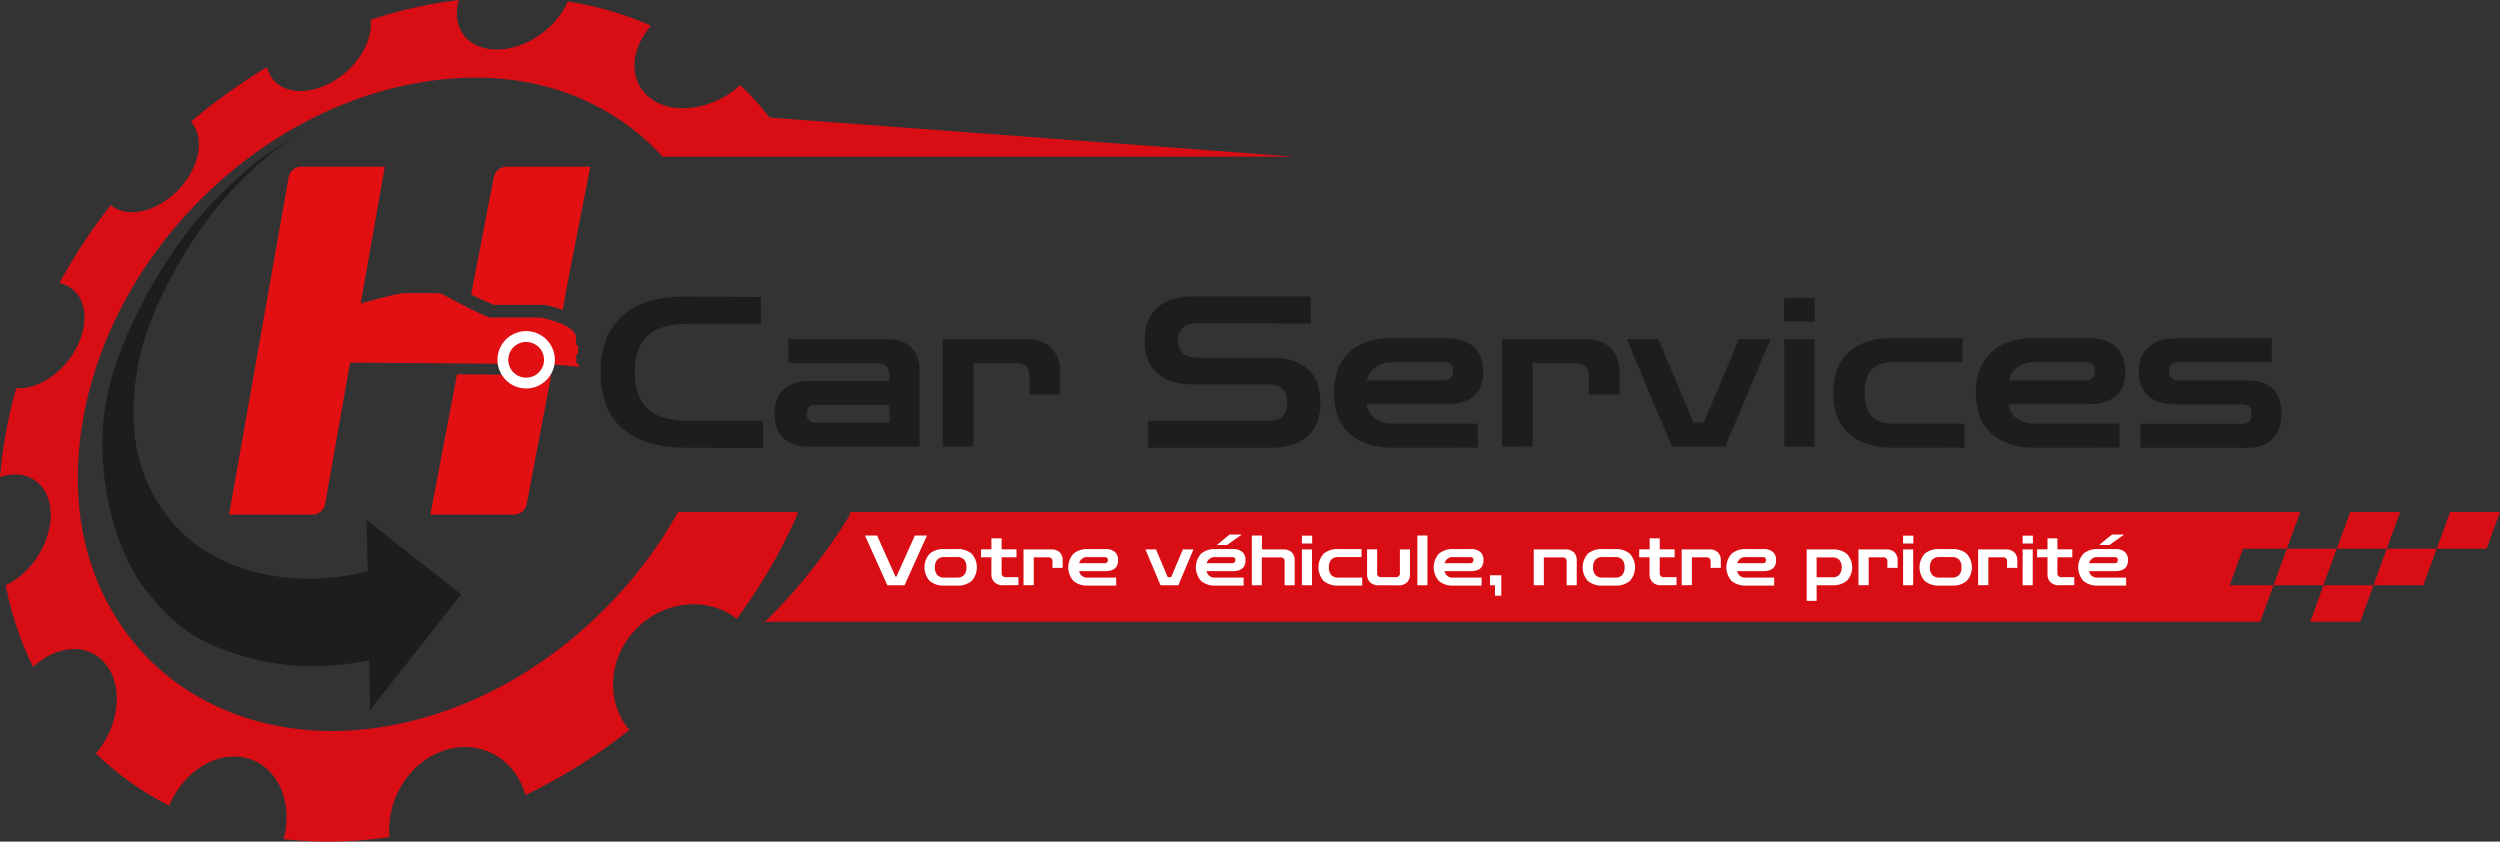<svg id="Calque_1" data-name="Calque 1" xmlns="http://www.w3.org/2000/svg" viewBox="0 0 790.87 266.24"><rect x="0" y="0" width="790.87" height="266.24" fill="#333333" stroke="none"/><path d="M757.36,376.25l4.23-11.58H747.73l-4.23,11.58Zm35.82-11.58H777.39l-4.24,11.58H789ZM280.1,387.82h-.73l.12-.34Zm26-34.73H765.83l-4.24,11.58h15.8l4.23-11.58h15.8l-4.24,11.58H809l4.23-11.58H829l-4.23,11.58H809l-4.23,11.58H789l-4.23,11.57h-15.8l4.23-11.57H757.36l-4.23,11.57h-473a173,173,0,0,0,27.26-34.5Z" transform="translate(-38.14 -191.11)" style="fill:#d90e15;fill-rule:evenodd"/><path d="M104.74,255.87c13.25-13.78,18.09-16.34,27.93-22.17-7.42,4.84-10,5.93-21.23,17.62s-26,36-29.48,54.51c-3.6,19-1.67,36.06,11,50.89s37,21.32,61.49,15.1c-.13-5.43-.22-10.83-.32-16.18q14.53,11.4,29.91,23.49-14.35,18.24-28.81,36.56-.13-7.86-.28-15.66c-14.19,2.8-27.91,2.32-40.12-1.42-11.82-3.63-19.45-7.05-30-20.07s-17.1-38.26-13.14-60.38c3.83-21.41,19.79-48.51,33-62.29" transform="translate(-38.14 -191.11)" style="fill:#1d1d1b;fill-rule:evenodd"/><path d="M247.69,240.67H447.62l-166-12.37a94.12,94.12,0,0,0-9.3-10.28c-8.27,7.63-20.65,9.61-28,4.47s-7.18-15.23-.24-23.26a106.35,106.35,0,0,0-26.35-7.65c-3.62,8.71-13.76,15.44-22.93,15.18s-13.93-7.2-11.49-15.65a142.46,142.46,0,0,0-27.93,6.28c.81,7.58-5.38,16.71-14.2,20.67s-16.84,1.33-18.55-5.7a176,176,0,0,0-24.08,17.26c4.47,5,2.83,14.44-4,21.55S78.34,260.28,73.18,256a174.61,174.61,0,0,0-16.27,24.69c7.09,1.43,10,9.3,6.43,18.24S50.87,314.44,43.28,313.9A149.25,149.25,0,0,0,38.14,342c8.31-2.75,15.41,1.73,16,10.83s-5.66,19.45-14.2,23.4a105.13,105.13,0,0,0,8.66,25.9c7.75-7.21,17.8-7.73,23.2-.65s4,19.47-3.33,28a96.62,96.62,0,0,0,23.19,16.5C96.29,435,106.86,428.42,116.4,431s14.64,13.84,11.45,25.56a132.1,132.1,0,0,0,33.52-.65c-1.11-11.92,6.29-23.85,17.44-27.45s22.35,2.57,25.54,14.15a173.35,173.35,0,0,0,32.9-20.6c-7.59-8.93-6.73-22.76,2.07-31.87s22.65-10.48,31.89-3.27a171.54,171.54,0,0,0,19.45-33.58l-.86-.22H252.64A139.56,139.56,0,0,1,231,382.15c-24.41,25.27-54.9,38.79-83.48,40.11-27.26,1.26-52.4-9.25-67.85-28.93s-19.5-44-15.4-68.73c4-23.84,16-48.28,35.48-68.49s43.45-33.23,67.19-38.13c24.66-5.1,49.19-2.06,69.56,12.63a71.67,71.67,0,0,1,11.22,10.06" transform="translate(-38.14 -191.11)" style="fill:#d90e15;fill-rule:evenodd"/><path d="M318.86,376.25l-7.09-15.73h3.83l5.83,13h.29l5.83-13h3.83l-7.09,15.73Z" transform="translate(-38.14 -191.11)" style="fill:#fff"/><path d="M336.85,376.36a6.69,6.69,0,0,1-4.6-1.47,6.45,6.45,0,0,1,0-8.62,6.68,6.68,0,0,1,4.6-1.46h4.07a6.67,6.67,0,0,1,4.6,1.46,6.45,6.45,0,0,1,0,8.62,6.67,6.67,0,0,1-4.6,1.47Zm0-2.53h4.07a2.87,2.87,0,0,0,2.19-.8,3.38,3.38,0,0,0,.76-2.44,3.44,3.44,0,0,0-.76-2.46,2.87,2.87,0,0,0-2.19-.79h-4.07a2.9,2.9,0,0,0-2.19.79,3.48,3.48,0,0,0-.76,2.46,3.43,3.43,0,0,0,.76,2.44A2.9,2.9,0,0,0,336.85,373.83Z" transform="translate(-38.14 -191.11)" style="fill:#fff"/><path d="M355.49,376.25a3.7,3.7,0,0,1-2.82-1,3.54,3.54,0,0,1-.9-2.52v-5.32h-3.28v-2.53h3.28v-3.48H355v3.48h4.71v2.53H355v4.92a1.18,1.18,0,0,0,1.32,1.35h4v2.53Z" transform="translate(-38.14 -191.11)" style="fill:#fff"/><path d="M361.93,376.25V364.92h8.67a3.71,3.71,0,0,1,2.82.95,3.54,3.54,0,0,1,.9,2.52v2.36h-3.24v-2a1.17,1.17,0,0,0-1.32-1.32h-4.59v8.78Z" transform="translate(-38.14 -191.11)" style="fill:#fff"/><path d="M382.33,376.36a6.67,6.67,0,0,1-4.6-1.47,6.45,6.45,0,0,1,0-8.62,6.67,6.67,0,0,1,4.6-1.46h5.5a4.32,4.32,0,0,1,3,.91,3.32,3.32,0,0,1,1,2.61q0,3.45-4,3.45h-8.32a2.54,2.54,0,0,0,2.82,2.05h8.91v2.53Zm0-9a2.55,2.55,0,0,0-2.8,1.91h8.14a.94.94,0,0,0,.7-.26,1.06,1.06,0,0,0,.25-.73c0-.62-.32-.92-.95-.92Z" transform="translate(-38.14 -191.11)" style="fill:#fff"/><path d="M405.27,376.25l-4.77-11.33h3.34l3.7,8.77h1.1l3.69-8.77h3.35l-4.78,11.33Z" transform="translate(-38.14 -191.11)" style="fill:#fff"/><path d="M422.7,376.36a6.67,6.67,0,0,1-4.6-1.47,6.45,6.45,0,0,1,0-8.62,6.67,6.67,0,0,1,4.6-1.46h5.5a4.27,4.27,0,0,1,2.95.91,3.3,3.3,0,0,1,1,2.61q0,3.45-4,3.45h-8.32a2.54,2.54,0,0,0,2.82,2.05h8.91v2.53Zm0-9a2.55,2.55,0,0,0-2.8,1.91H428a.92.92,0,0,0,.69-.26,1,1,0,0,0,.26-.73c0-.62-.32-.92-.95-.92Zm3.63-3.85,4.66-3.3H427.1l-4,3.3Z" transform="translate(-38.14 -191.11)" style="fill:#fff"/><path d="M434.16,376.25V360.52h3.19v4.4H444a3.67,3.67,0,0,1,2.82.95,3.53,3.53,0,0,1,.89,2.52v7.86h-3.19v-7.48a1.17,1.17,0,0,0-1.32-1.32h-5.89v8.8Z" transform="translate(-38.14 -191.11)" style="fill:#fff"/><path d="M450,363.05v-2.49h3.24v2.49Zm0,13.2V364.92h3.19v11.33Z" transform="translate(-38.14 -191.11)" style="fill:#fff"/><path d="M461.48,376.36a6.69,6.69,0,0,1-4.6-1.47,6.45,6.45,0,0,1,0-8.62,6.68,6.68,0,0,1,4.6-1.46h7.37v2.53h-7.37a2.9,2.9,0,0,0-2.19.79,3.48,3.48,0,0,0-.76,2.46,3.43,3.43,0,0,0,.76,2.44,2.9,2.9,0,0,0,2.19.8h7.59v2.53Z" transform="translate(-38.14 -191.11)" style="fill:#fff"/><path d="M474.33,376.25a3.71,3.71,0,0,1-2.83-1,3.58,3.58,0,0,1-.89-2.51v-7.85h3.19v7.48a1.17,1.17,0,0,0,1.32,1.32h4.58A1.17,1.17,0,0,0,481,372.4v-7.48h3.19v7.85a3.58,3.58,0,0,1-.89,2.51,3.71,3.71,0,0,1-2.83,1Z" transform="translate(-38.14 -191.11)" style="fill:#fff"/><path d="M486.52,376.25V360.52h3.19v15.73Z" transform="translate(-38.14 -191.11)" style="fill:#fff"/><path d="M497.93,376.36a6.66,6.66,0,0,1-4.59-1.47,6.45,6.45,0,0,1,0-8.62,6.66,6.66,0,0,1,4.59-1.46h5.5a4.3,4.3,0,0,1,3,.91,3.3,3.3,0,0,1,1,2.61q0,3.45-4,3.45h-8.31a2.53,2.53,0,0,0,2.81,2.05h8.91v2.53Zm0-9a2.54,2.54,0,0,0-2.79,1.91h8.14A.94.94,0,0,0,504,369a1,1,0,0,0,.26-.73c0-.62-.32-.92-1-.92Z" transform="translate(-38.14 -191.11)" style="fill:#fff"/><path d="M511.07,379.57v-3.32h-1.56V373.1h3.56v6.47Z" transform="translate(-38.14 -191.11)" style="fill:#fff"/><path d="M523.34,376.25V364.92h9.88a3.71,3.71,0,0,1,2.83.95,3.57,3.57,0,0,1,.89,2.52v7.86h-3.19v-7.48a1.17,1.17,0,0,0-1.32-1.32h-5.9v8.8Z" transform="translate(-38.14 -191.11)" style="fill:#fff"/><path d="M545.06,376.36a6.67,6.67,0,0,1-4.6-1.47,6.45,6.45,0,0,1,0-8.62,6.67,6.67,0,0,1,4.6-1.46h4.07a6.7,6.7,0,0,1,4.6,1.46,6.45,6.45,0,0,1,0,8.62,6.71,6.71,0,0,1-4.6,1.47Zm0-2.53h4.07a2.9,2.9,0,0,0,2.19-.8,3.43,3.43,0,0,0,.76-2.44,3.48,3.48,0,0,0-.76-2.46,2.9,2.9,0,0,0-2.19-.79h-4.07a2.88,2.88,0,0,0-2.19.79,3.44,3.44,0,0,0-.76,2.46,3.38,3.38,0,0,0,.76,2.44A2.89,2.89,0,0,0,545.06,373.83Z" transform="translate(-38.14 -191.11)" style="fill:#fff"/><path d="M563.69,376.25a3.69,3.69,0,0,1-2.81-1,3.5,3.5,0,0,1-.91-2.52v-5.32H556.7v-2.53H560v-3.48h3.19v3.48h4.71v2.53h-4.71v4.92a1.18,1.18,0,0,0,1.32,1.35h4v2.53Z" transform="translate(-38.14 -191.11)" style="fill:#fff"/><path d="M570.14,376.25V364.92h8.66a3.7,3.7,0,0,1,2.82.95,3.54,3.54,0,0,1,.9,2.52v2.36h-3.23v-2a1.17,1.17,0,0,0-1.32-1.32h-4.6v8.78Z" transform="translate(-38.14 -191.11)" style="fill:#fff"/><path d="M590.53,376.36a6.67,6.67,0,0,1-4.6-1.47,6.45,6.45,0,0,1,0-8.62,6.67,6.67,0,0,1,4.6-1.46H596a4.3,4.3,0,0,1,3,.91,3.32,3.32,0,0,1,1,2.61q0,3.45-4,3.45h-8.32a2.54,2.54,0,0,0,2.82,2.05h8.91v2.53Zm0-9a2.54,2.54,0,0,0-2.79,1.91h8.14a.94.94,0,0,0,.69-.26,1,1,0,0,0,.25-.73.82.82,0,0,0-.94-.92Z" transform="translate(-38.14 -191.11)" style="fill:#fff"/><path d="M609.69,381.2V364.92h8.14a6.71,6.71,0,0,1,4.6,1.45,6.2,6.2,0,0,1,0,8.42,6.72,6.72,0,0,1-4.6,1.46h-5v4.95Zm8.14-13.75h-5v6.27h5a2.87,2.87,0,0,0,2.19-.79,4,4,0,0,0,0-4.7A2.9,2.9,0,0,0,617.83,367.45Z" transform="translate(-38.14 -191.11)" style="fill:#fff"/><path d="M626.06,376.25V364.92h8.67a3.69,3.69,0,0,1,2.81.95,3.54,3.54,0,0,1,.91,2.52v2.36h-3.24v-2a1.17,1.17,0,0,0-1.32-1.32h-4.6v8.78Z" transform="translate(-38.14 -191.11)" style="fill:#fff"/><path d="M640.18,363.05v-2.49h3.24v2.49Zm0,13.2V364.92h3.19v11.33Z" transform="translate(-38.14 -191.11)" style="fill:#fff"/><path d="M651.62,376.36a6.64,6.64,0,0,1-4.59-1.47,6.45,6.45,0,0,1,0-8.62,6.64,6.64,0,0,1,4.59-1.46h4.07a6.67,6.67,0,0,1,4.6,1.46,6.45,6.45,0,0,1,0,8.62,6.67,6.67,0,0,1-4.6,1.47Zm0-2.53h4.07a2.87,2.87,0,0,0,2.19-.8,3.38,3.38,0,0,0,.76-2.44,3.44,3.44,0,0,0-.76-2.46,2.87,2.87,0,0,0-2.19-.79h-4.07a2.9,2.9,0,0,0-2.19.79,3.48,3.48,0,0,0-.76,2.46,3.43,3.43,0,0,0,.76,2.44A2.9,2.9,0,0,0,651.62,373.83Z" transform="translate(-38.14 -191.11)" style="fill:#fff"/><path d="M663.92,376.25V364.92h8.67a3.67,3.67,0,0,1,2.81.95,3.5,3.5,0,0,1,.91,2.52v2.36h-3.24v-2a1.17,1.17,0,0,0-1.32-1.32h-4.6v8.78Z" transform="translate(-38.14 -191.11)" style="fill:#fff"/><path d="M678,363.05v-2.49h3.24v2.49Zm0,13.2V364.92h3.19v11.33Z" transform="translate(-38.14 -191.11)" style="fill:#fff"/><path d="M689.57,376.25a3.69,3.69,0,0,1-2.81-1,3.54,3.54,0,0,1-.9-2.52v-5.32h-3.28v-2.53h3.28v-3.48H689v3.48h4.71v2.53H689v4.92a1.18,1.18,0,0,0,1.33,1.35h4v2.53Z" transform="translate(-38.14 -191.11)" style="fill:#fff"/><path d="M701.83,376.36a6.67,6.67,0,0,1-4.6-1.47,6.45,6.45,0,0,1,0-8.62,6.67,6.67,0,0,1,4.6-1.46h5.5a4.32,4.32,0,0,1,3,.91,3.32,3.32,0,0,1,1,2.61q0,3.45-4,3.45H699a2.54,2.54,0,0,0,2.82,2.05h8.91v2.53Zm0-9a2.55,2.55,0,0,0-2.8,1.91h8.14a.94.94,0,0,0,.7-.26,1.06,1.06,0,0,0,.25-.73c0-.62-.32-.92-1-.92Zm3.63-3.85,4.66-3.3h-3.89l-4,3.3Z" transform="translate(-38.14 -191.11)" style="fill:#fff"/><path d="M194.71,287.54H210a3.68,3.68,0,0,1,.66.06,35.79,35.79,0,0,1,5.51,1.56l1.49-8.45,7.21-36.85H198.36a4.11,4.11,0,0,0-4,3.32l-7.18,37.06a71.24,71.24,0,0,0,7,3.21A1.77,1.77,0,0,0,194.71,287.54Z" transform="translate(-38.14 -191.11)" style="fill:#e31013"/><path d="M182.72,309.52l-8.43,44.38h26.47a4.1,4.1,0,0,0,4-3.34l7.69-40.38.07-.42h0Z" transform="translate(-38.14 -191.11)" style="fill:#e31013"/><path d="M220.43,305.46v-2.25l.54-.08h0v-2.78a.15.15,0,0,0-.17-.14l-.45.06v-2.42a2.32,2.32,0,0,0-.35-1.25c-.93-1.48-3-2.6-5.14-3.41a35.51,35.51,0,0,0-5.52-1.56,3.49,3.49,0,0,0-.65-.06H193.42a1.65,1.65,0,0,1-.54-.09,69.5,69.5,0,0,1-7-3.21c-3.06-1.54-6.19-3.19-7.64-4a3.8,3.8,0,0,0-1.75-.43H166.05a3.18,3.18,0,0,0-.62.05c-3.2.52-8.33,1.88-13.19,3.24l.43-2.43,7.21-40.87H133.45a4.1,4.1,0,0,0-4,3.39L110.61,353.9H137a4.09,4.09,0,0,0,4-3.39l7.72-43.77.17-.93,33.76.27,29.8.23h0l9.13.86L220.63,306A.79.79,0,0,1,220.43,305.46Z" transform="translate(-38.14 -191.11)" style="fill:#e31013"/><circle cx="166.45" cy="113.83" r="7.36" style="fill:#e31013"/><path d="M204.59,314a9.07,9.07,0,1,1,9.07-9.07A9.08,9.08,0,0,1,204.59,314Zm0-14.72a5.65,5.65,0,1,0,5.65,5.65A5.65,5.65,0,0,0,204.59,299.29Z" transform="translate(-38.14 -191.11)" style="fill:#fff"/><path d="M255.11,332.74q-13.06,0-20-6t-6.93-17.92q0-11.8,6.93-17.88t20-6l23.76.13v8.45h-23q-8.58,0-12.74,3.63t-4.16,11.68q0,8.06,4.16,11.72t12.74,3.66h23.69v8.58Z" transform="translate(-38.14 -191.11)" style="fill:#1d1d1b"/><path d="M294.18,332.41q-5.34,0-8.18-2.71T283.16,322q0-5,2.84-7.65t8.18-2.71h25.35V310q0-4-4-4h-28v-7.59h30.49q6,0,8.52,2.74t2.51,7.69v23.56Zm1.72-7.59h23.63v-5.61H295.9A2.49,2.49,0,0,0,294,320a2.89,2.89,0,0,0-.69,2,3,3,0,0,0,.69,2A2.44,2.44,0,0,0,295.9,324.82Z" transform="translate(-38.14 -191.11)" style="fill:#1d1d1b"/><path d="M336.35,332.41v-34h26c3.83,0,6.64,1,8.45,2.87a10.59,10.59,0,0,1,2.7,7.56v7.06h-9.7V310q0-4-4-4H346.06v26.33Z" transform="translate(-38.14 -191.11)" style="fill:#1d1d1b"/><path d="M401.36,332.74v-8.58l37.95.07a6.55,6.55,0,0,0,4.46-1.36c1-.9,1.55-2.36,1.55-4.39a5.54,5.54,0,0,0-1.55-4.38,6.55,6.55,0,0,0-4.46-1.36H415.69q-7.33,0-11.39-3.53t-4.06-10.39q0-6.87,4.06-10.4t11.39-3.53h37.09v8.58l-36-.07a6.81,6.81,0,0,0-4.42,1.29,6.15,6.15,0,0,0,0,8.25,6.81,6.81,0,0,0,4.42,1.29h23.63q7.32,0,11.38,3.6c2.71,2.39,4.06,5.95,4.06,10.65s-1.35,8.21-4.06,10.63-6.5,3.63-11.38,3.63Z" transform="translate(-38.14 -191.11)" style="fill:#1d1d1b"/><path d="M478.91,332.74q-8.84,0-13.79-4.39c-3.3-2.92-4.95-7.23-4.95-12.9s1.65-10,4.95-13,7.9-4.39,13.79-4.39h16.5c3.88,0,6.83.91,8.88,2.74s3.07,4.43,3.07,7.82q0,10.37-11.95,10.36H470.47q1.38,6.14,8.44,6.14h26.73v7.59Zm0-27.06q-6.8,0-8.38,5.74H495a2.74,2.74,0,0,0,2.08-.79,3,3,0,0,0,.76-2.18c0-1.85-1-2.77-2.84-2.77Z" transform="translate(-38.14 -191.11)" style="fill:#1d1d1b"/><path d="M513.3,332.41v-34h26q5.75,0,8.45,2.87a10.6,10.6,0,0,1,2.71,7.56v7.06h-9.71V310q0-4-4-4H523v26.33Z" transform="translate(-38.14 -191.11)" style="fill:#1d1d1b"/><path d="M567.09,332.41l-14.32-34h10l11.09,26.33h3.3l11.08-26.33h10l-14.33,34Z" transform="translate(-38.14 -191.11)" style="fill:#1d1d1b"/><path d="M602.53,292.81v-7.46h9.7v7.46Zm.07,39.6v-34h9.57v34Z" transform="translate(-38.14 -191.11)" style="fill:#1d1d1b"/><path d="M636.85,332.74q-8.85,0-13.8-4.39c-3.3-2.92-4.95-7.23-4.95-12.9s1.65-10,4.95-13,7.9-4.39,13.8-4.39H659v7.59H636.85q-4.29,0-6.57,2.38c-1.52,1.58-2.28,4.05-2.28,7.39s.76,5.74,2.28,7.32,3.71,2.38,6.57,2.38h22.77v7.59Z" transform="translate(-38.14 -191.11)" style="fill:#1d1d1b"/><path d="M682,332.74q-8.84,0-13.79-4.39c-3.3-2.92-5-7.23-5-12.9s1.65-10,5-13,7.9-4.39,13.79-4.39h16.5q5.81,0,8.88,2.74c2,1.83,3.07,4.43,3.07,7.82q0,10.37-12,10.36h-25q1.4,6.14,8.45,6.14h26.73v7.59Zm0-27.06q-6.79,0-8.38,5.74H698a2.74,2.74,0,0,0,2.08-.79,3,3,0,0,0,.76-2.18c0-1.85-1-2.77-2.84-2.77Z" transform="translate(-38.14 -191.11)" style="fill:#1d1d1b"/><path d="M715.26,332.74v-7.59H747.6c1.84,0,2.77-1,2.77-3.1s-.93-3-2.77-3H726.67q-5.86,0-8.91-2.67c-2-1.78-3-4.35-3-7.69s1-6,3.07-7.82,5-2.74,8.87-2.74h30.1v7.59H727.14c-1.9,0-2.84.92-2.84,2.77a2.93,2.93,0,0,0,.79,2.18,2.77,2.77,0,0,0,2,.79h22.17q5.15,0,7.89,2.68c1.82,1.78,2.74,4.36,2.74,7.75s-.93,6.11-2.77,8-4.47,2.87-7.86,2.87Z" transform="translate(-38.14 -191.11)" style="fill:#1d1d1b"/></svg>